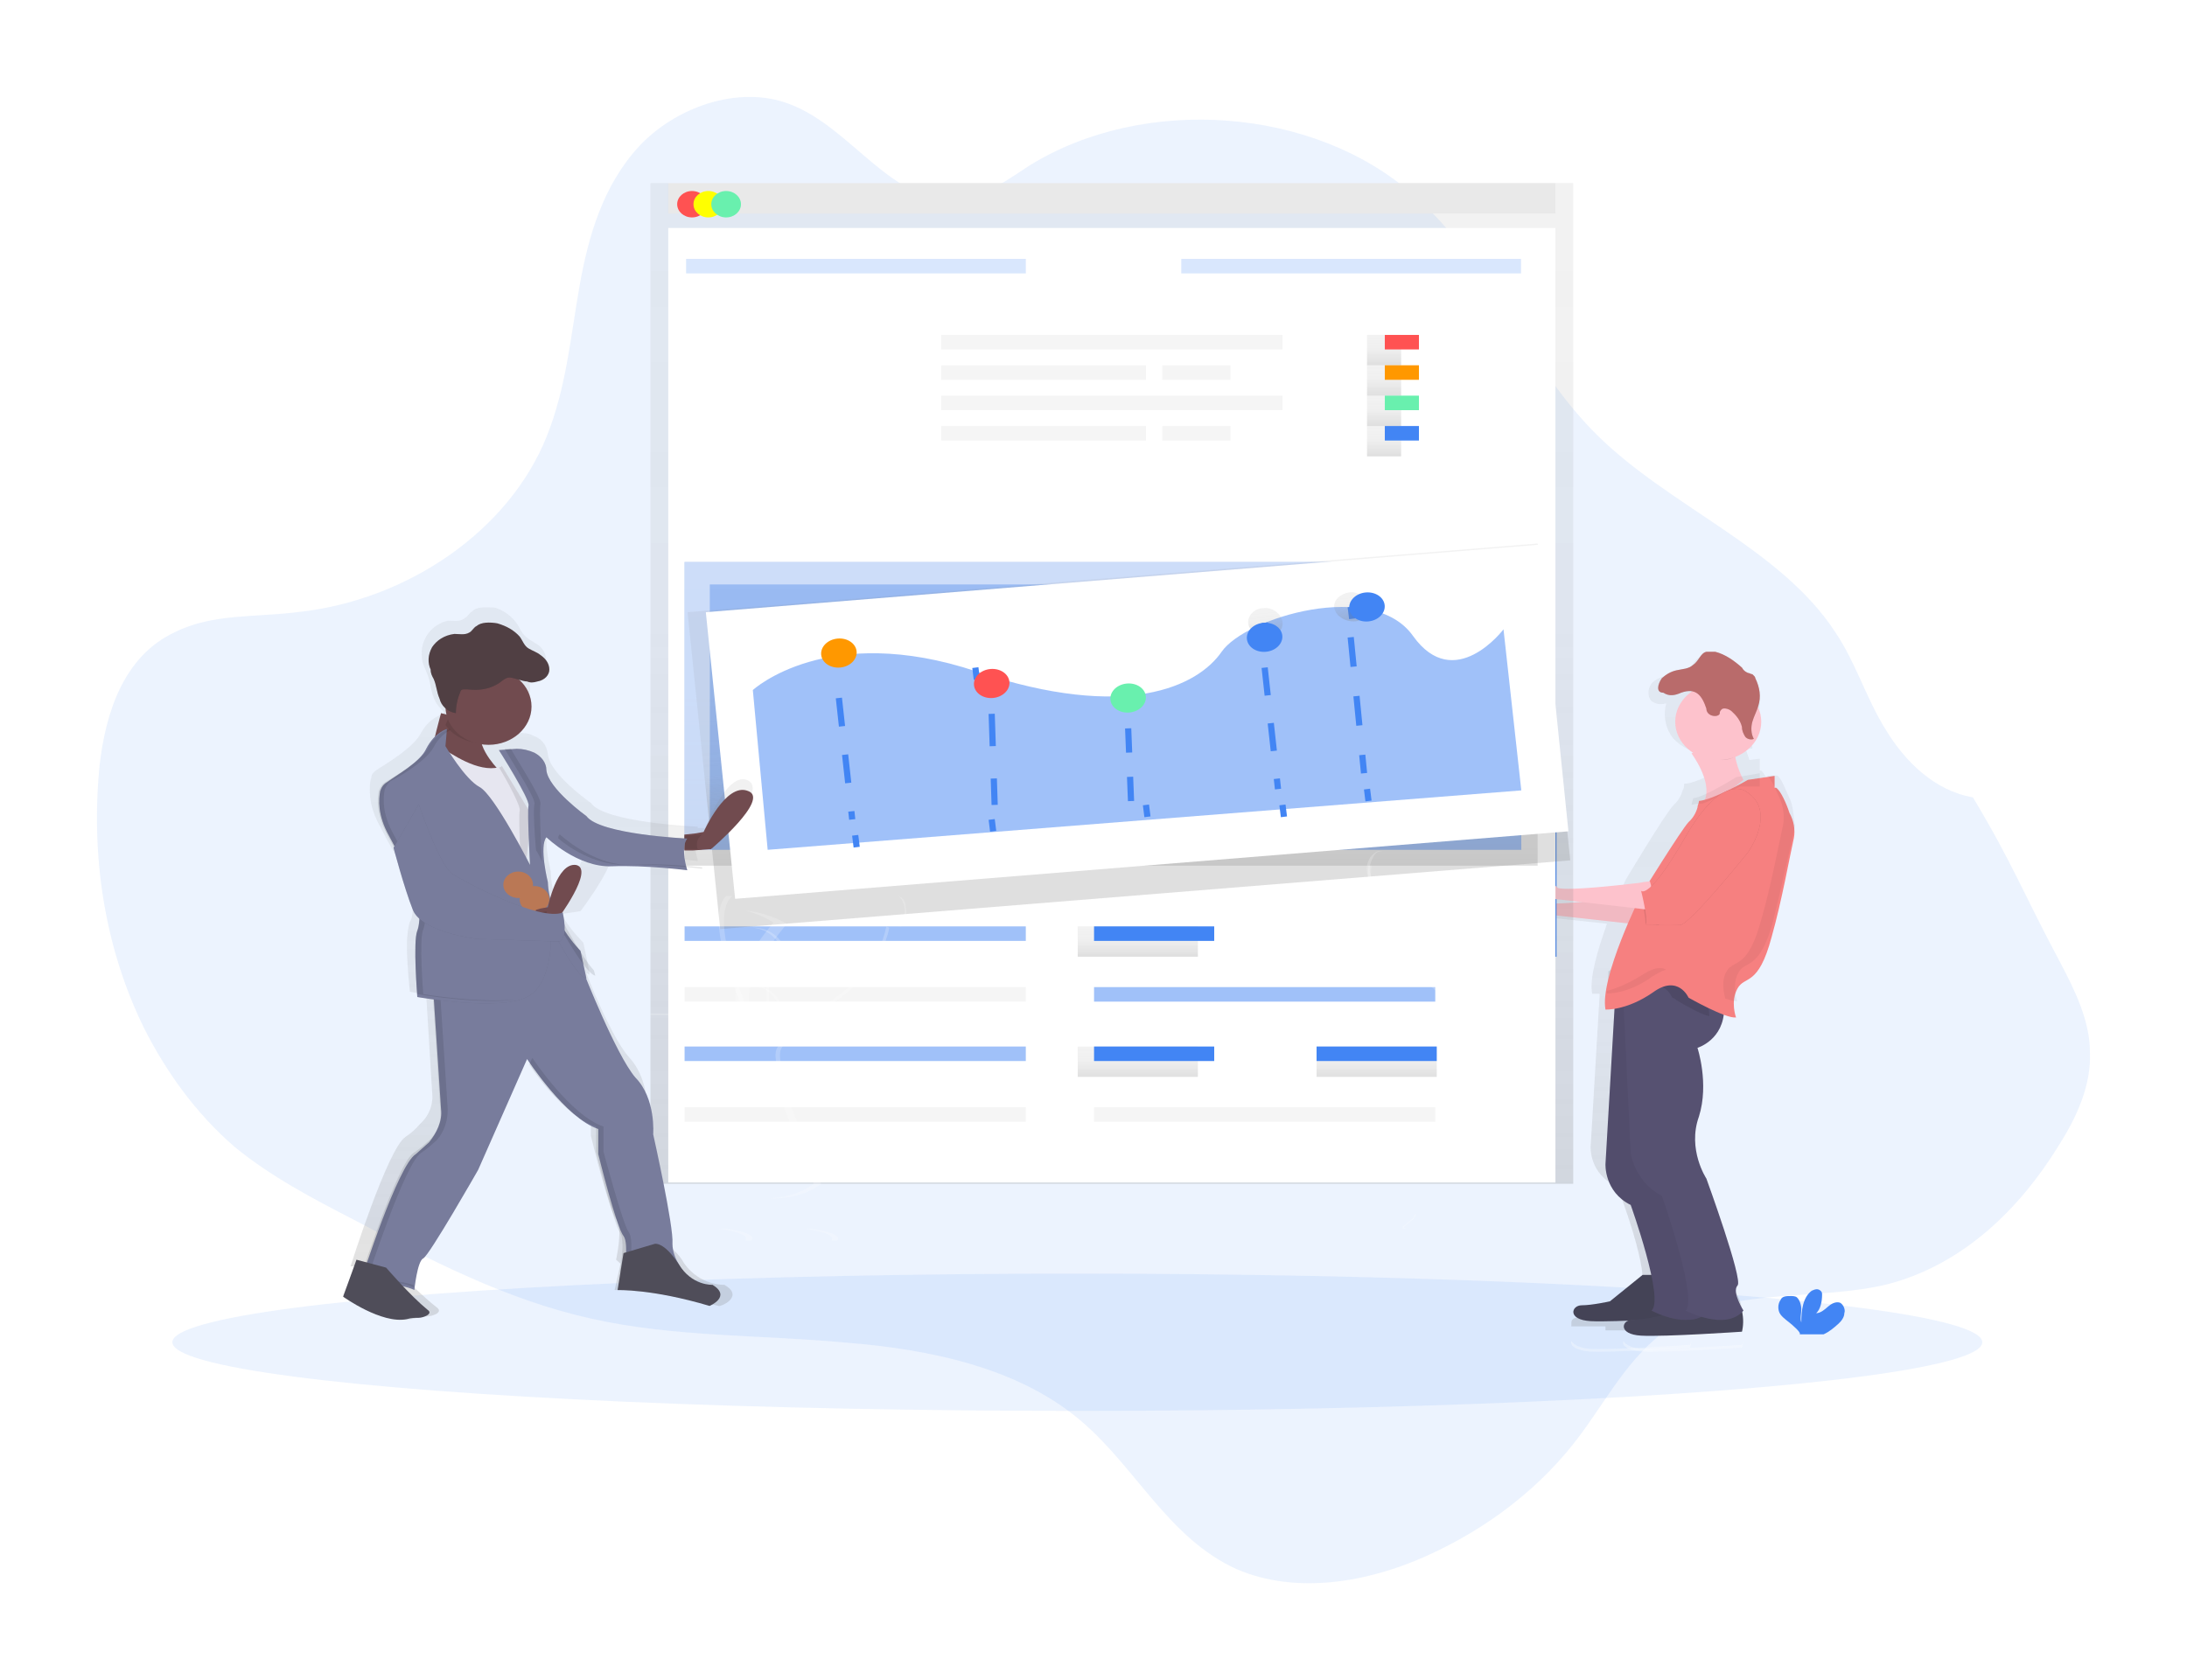 <?xml version="1.0" encoding="UTF-8"?>
<svg width="203px" height="156px" viewBox="0 0 203 156" version="1.1" xmlns="http://www.w3.org/2000/svg" xmlns:xlink="http://www.w3.org/1999/xlink">
    <title>分组 11</title>
    <defs>
        <filter x="-1.4%" y="-3.4%" width="102.8%" height="106.8%" filterUnits="objectBoundingBox" id="filter-1">
            <feOffset dx="0" dy="0" in="SourceAlpha" result="shadowOffsetOuter1"></feOffset>
            <feGaussianBlur stdDeviation="3" in="shadowOffsetOuter1" result="shadowBlurOuter1"></feGaussianBlur>
            <feColorMatrix values="0 0 0 0 0   0 0 0 0 0   0 0 0 0 0  0 0 0 0.09 0" type="matrix" in="shadowBlurOuter1" result="shadowMatrixOuter1"></feColorMatrix>
            <feMerge>
                <feMergeNode in="shadowMatrixOuter1"></feMergeNode>
                <feMergeNode in="SourceGraphic"></feMergeNode>
            </feMerge>
        </filter>
        <linearGradient x1="49.97%" y1="103.034%" x2="49.97%" y2="-0.252%" id="linearGradient-2">
            <stop stop-color="#808080" stop-opacity="0.25" offset="0%"></stop>
            <stop stop-color="#808080" stop-opacity="0.12" offset="54%"></stop>
            <stop stop-color="#808080" stop-opacity="0.1" offset="100%"></stop>
        </linearGradient>
        <linearGradient x1="49.986%" y1="99.946%" x2="49.986%" y2="-0.025%" id="linearGradient-3">
            <stop stop-color="#808080" stop-opacity="0.25" offset="0%"></stop>
            <stop stop-color="#808080" stop-opacity="0.12" offset="54%"></stop>
            <stop stop-color="#808080" stop-opacity="0.1" offset="100%"></stop>
        </linearGradient>
        <linearGradient x1="49.423%" y1="97.98%" x2="49.423%" y2="-1.859%" id="linearGradient-4">
            <stop stop-color="#808080" stop-opacity="0.25" offset="0%"></stop>
            <stop stop-color="#808080" stop-opacity="0.12" offset="54%"></stop>
            <stop stop-color="#808080" stop-opacity="0.1" offset="100%"></stop>
        </linearGradient>
        <linearGradient x1="49.423%" y1="101.684%" x2="49.423%" y2="1.845%" id="linearGradient-5">
            <stop stop-color="#808080" stop-opacity="0.25" offset="0%"></stop>
            <stop stop-color="#808080" stop-opacity="0.12" offset="54%"></stop>
            <stop stop-color="#808080" stop-opacity="0.1" offset="100%"></stop>
        </linearGradient>
        <linearGradient x1="49.585%" y1="101.684%" x2="49.585%" y2="1.845%" id="linearGradient-6">
            <stop stop-color="#808080" stop-opacity="0.25" offset="0%"></stop>
            <stop stop-color="#808080" stop-opacity="0.12" offset="54%"></stop>
            <stop stop-color="#808080" stop-opacity="0.1" offset="100%"></stop>
        </linearGradient>
        <linearGradient x1="51.574%" y1="98.945%" x2="51.574%" y2="-0.894%" id="linearGradient-7">
            <stop stop-color="#808080" stop-opacity="0.25" offset="0%"></stop>
            <stop stop-color="#808080" stop-opacity="0.12" offset="54%"></stop>
            <stop stop-color="#808080" stop-opacity="0.1" offset="100%"></stop>
        </linearGradient>
        <linearGradient x1="51.574%" y1="98.788%" x2="51.574%" y2="-1.051%" id="linearGradient-8">
            <stop stop-color="#808080" stop-opacity="0.25" offset="0%"></stop>
            <stop stop-color="#808080" stop-opacity="0.12" offset="54%"></stop>
            <stop stop-color="#808080" stop-opacity="0.1" offset="100%"></stop>
        </linearGradient>
        <linearGradient x1="51.574%" y1="98.627%" x2="51.574%" y2="-1.212%" id="linearGradient-9">
            <stop stop-color="#808080" stop-opacity="0.25" offset="0%"></stop>
            <stop stop-color="#808080" stop-opacity="0.12" offset="54%"></stop>
            <stop stop-color="#808080" stop-opacity="0.1" offset="100%"></stop>
        </linearGradient>
        <linearGradient x1="51.574%" y1="98.462%" x2="51.574%" y2="-1.377%" id="linearGradient-10">
            <stop stop-color="#808080" stop-opacity="0.25" offset="0%"></stop>
            <stop stop-color="#808080" stop-opacity="0.12" offset="54%"></stop>
            <stop stop-color="#808080" stop-opacity="0.1" offset="100%"></stop>
        </linearGradient>
        <linearGradient x1="50.032%" y1="99.754%" x2="50.032%" y2="-0.086%" id="linearGradient-11">
            <stop stop-color="#808080" stop-opacity="0.25" offset="0%"></stop>
            <stop stop-color="#808080" stop-opacity="0.12" offset="54%"></stop>
            <stop stop-color="#808080" stop-opacity="0.1" offset="100%"></stop>
        </linearGradient>
        <linearGradient x1="51.759%" y1="57.834%" x2="48.086%" y2="42.14%" id="linearGradient-12">
            <stop stop-color="#808080" stop-opacity="0.25" offset="0%"></stop>
            <stop stop-color="#808080" stop-opacity="0.12" offset="54%"></stop>
            <stop stop-color="#808080" stop-opacity="0.1" offset="100%"></stop>
        </linearGradient>
        <linearGradient x1="54.422%" y1="87.678%" x2="45.474%" y2="13.54%" id="linearGradient-13">
            <stop stop-color="#808080" stop-opacity="0.25" offset="0%"></stop>
            <stop stop-color="#808080" stop-opacity="0.12" offset="54%"></stop>
            <stop stop-color="#808080" stop-opacity="0.1" offset="100%"></stop>
        </linearGradient>
        <linearGradient x1="52.474%" y1="89.36%" x2="43.526%" y2="15.222%" id="linearGradient-14">
            <stop stop-color="#808080" stop-opacity="0.25" offset="0%"></stop>
            <stop stop-color="#808080" stop-opacity="0.12" offset="54%"></stop>
            <stop stop-color="#808080" stop-opacity="0.1" offset="100%"></stop>
        </linearGradient>
        <linearGradient x1="48.14%" y1="47.219%" x2="48.14%" y2="46.109%" id="linearGradient-15">
            <stop stop-color="#808080" stop-opacity="0.25" offset="0%"></stop>
            <stop stop-color="#808080" stop-opacity="0.12" offset="54%"></stop>
            <stop stop-color="#808080" stop-opacity="0.1" offset="100%"></stop>
        </linearGradient>
        <linearGradient x1="50.071%" y1="100.03%" x2="50.071%" y2="-0.015%" id="linearGradient-16">
            <stop stop-color="#808080" stop-opacity="0.25" offset="0%"></stop>
            <stop stop-color="#808080" stop-opacity="0.12" offset="54%"></stop>
            <stop stop-color="#808080" stop-opacity="0.1" offset="100%"></stop>
        </linearGradient>
    </defs>
    <g id="页面-1" stroke="none" stroke-width="1" fill="none" fill-rule="evenodd">
        <g id="ERP产品介绍页方案二3" transform="translate(-862, -3567)">
            <g id="编组-3" filter="url(#filter-1)" transform="translate(493, 3563)">
                <g id="分组-11" transform="translate(378, 13)">
                    <path d="M182.241,80.384 C183.616,82.984 184.991,85.831 184.991,88.678 C185.128,91.772 183.753,94.743 182.104,97.342 C178.53,103.16 173.306,108.359 166.296,110.216 C159.835,111.825 152.412,110.463 146.777,113.805 C142.653,116.157 140.453,120.489 137.704,124.203 C134.13,129.03 129.182,132.868 123.408,135.467 C117.91,137.943 111.312,139.057 105.814,136.705 C99.49,133.858 96.466,127.297 91.38,122.965 C85.607,118.014 77.359,116.281 69.524,115.662 C61.551,114.919 53.579,115.167 45.881,113.434 C38.046,111.701 30.898,107.987 23.887,104.274 C20.038,102.294 16.052,100.189 12.753,97.466 C9.179,94.372 6.43,90.534 4.368,86.45 C0.657,78.899 -0.581,70.358 0.244,62.065 C0.794,57.237 2.444,51.915 7.255,49.687 C10.691,47.954 14.815,48.325 18.664,47.83 C28.973,46.716 38.321,40.155 41.757,31.491 C43.544,27.035 43.957,22.331 44.781,17.627 C45.606,12.924 46.981,8.22 50.28,4.63 C53.579,1.041 59.489,-1.187 64.301,0.669 C70.211,2.897 73.923,10.324 80.246,9.458 C82.72,9.086 84.645,7.601 86.569,6.363 C97.154,-0.197 112.961,0.917 122.171,9.086 C129.457,15.399 132.481,24.683 139.216,31.367 C145.952,38.051 156.261,41.888 161.347,49.687 C163.272,52.534 164.234,55.876 166.021,58.723 C167.808,61.693 170.557,64.417 174.131,65.035 C177.843,71.224 178.805,73.948 182.241,80.384 Z" id="Shape-Copy" fill="#4285F4" opacity="0.1"></path>
                    <g id="Group-10" transform="translate(7, 8)">
                        <ellipse id="Oval_82_" fill="#4285F4" opacity="0.1" cx="84" cy="107.626" rx="84" ry="6.374"></ellipse>
                        <path d="M148.721,57 C148.308,56.019 147.895,54.916 147.482,54.548 C147.482,54.548 147.482,54.548 147.344,54.548 L147.344,54.548 L147.344,53.445 L146.38,53.568 C146.243,53.2 146.105,52.71 145.967,52.342 C146.105,52.465 146.518,52.587 146.656,52.465 C146.656,52.465 146.656,52.465 146.656,52.342 L146.656,52.342 C146.518,52.097 146.38,51.852 146.38,51.606 C146.38,51.361 146.38,51.116 146.518,50.871 C146.656,50.381 146.931,49.89 147.207,49.277 C147.344,48.91 147.344,48.542 147.344,48.174 C147.344,47.561 147.207,46.948 146.931,46.458 C146.793,46.335 146.793,46.213 146.518,46.09 C146.38,45.968 146.243,45.968 146.105,45.968 C145.83,45.845 145.692,45.6 145.554,45.477 C144.866,44.742 143.902,44.129 142.938,43.884 C142.662,43.761 142.387,43.761 142.111,43.884 C141.423,44.006 141.148,44.742 140.734,45.11 C140.321,45.477 139.633,45.477 139.082,45.6 C138.531,45.723 137.843,45.968 137.43,46.335 C137.154,46.581 137.016,46.948 137.016,47.316 C137.016,47.684 137.154,48.052 137.43,48.174 C137.843,48.419 138.256,48.419 138.669,48.297 C138.393,49.277 138.531,50.381 139.082,51.239 C139.633,52.097 140.734,52.71 141.836,52.955 L141.974,53.077 C142.387,53.69 142.662,54.303 142.8,54.916 C141.836,55.406 140.872,55.774 140.321,55.774 C140.321,56.019 140.321,56.142 140.184,56.387 C140.046,56.877 139.77,57.368 139.357,57.735 C138.531,58.594 134.951,64.6 134.951,64.6 C134.951,64.6 134.813,64.845 134.675,65.213 C132.472,65.458 128.754,65.826 127.652,65.581 L123.659,62.148 C123.659,62.148 122.42,63.006 122.42,64.11 L121.731,63.497 C121.731,63.497 117.875,66.071 123.934,67.787 L133.161,68.768 C132.334,71.097 131.508,73.794 131.784,75.265 L131.921,75.265 C132.059,75.265 132.334,75.265 132.472,75.265 L132.472,75.51 L131.646,89.484 C131.646,89.484 131.508,92.058 134.125,93.161 C134.125,93.161 137.43,101.742 136.19,102.723 C136.19,102.723 136.328,102.845 136.603,102.845 L133.849,104.929 C133.849,104.929 131.784,105.419 130.682,105.297 C130.269,105.297 129.856,105.419 129.856,105.787 C129.856,105.787 129.856,105.787 129.856,105.787 L129.856,105.787 C129.856,105.787 129.856,105.787 129.856,105.787 C129.856,105.787 129.856,105.787 129.856,105.787 C129.856,105.787 129.856,105.787 129.856,105.787 C129.856,105.787 129.856,105.787 129.856,105.787 C129.856,105.787 129.856,105.787 129.856,105.787 L129.856,105.787 C129.856,105.787 129.856,105.787 129.856,105.91 L129.856,105.91 C129.856,105.91 129.856,105.91 129.856,105.91 L129.856,105.91 C129.856,105.91 129.856,105.91 129.856,105.91 L129.856,105.91 C129.856,105.91 129.856,105.91 129.856,106.032 L129.856,106.032 C129.856,106.032 129.856,106.032 129.856,106.155 L129.856,106.155 L129.993,106.155 L129.993,106.155 C129.993,106.155 129.993,106.155 130.131,106.155 L130.131,106.155 C130.131,106.155 130.131,106.155 130.269,106.155 L130.269,106.155 L130.407,106.155 L130.407,106.155 L130.544,106.155 L130.544,106.155 L130.682,106.155 L130.682,106.155 L130.82,106.155 L130.82,106.155 L130.957,106.155 L130.957,106.155 L131.095,106.155 L131.095,106.155 L131.37,106.155 C131.784,106.155 132.334,106.155 133.023,106.155 C133.023,106.155 133.023,106.155 133.023,106.155 C133.023,106.155 133.023,106.155 133.023,106.155 L133.023,106.155 C133.023,106.155 133.023,106.155 133.023,106.155 L133.023,106.155 C133.023,106.155 133.023,106.155 133.023,106.277 L133.023,106.277 C133.023,106.277 133.023,106.277 133.023,106.277 L133.023,106.277 C133.023,106.277 133.023,106.277 133.023,106.277 L133.023,106.277 C133.023,106.277 133.023,106.277 133.023,106.4 L133.023,106.4 C133.023,106.4 133.023,106.4 133.023,106.523 L133.023,106.523 L133.161,106.523 L133.161,106.523 C133.161,106.523 133.161,106.523 133.298,106.523 L133.298,106.523 C133.298,106.523 133.298,106.523 133.436,106.523 L133.436,106.523 L133.574,106.523 L133.574,106.523 L133.711,106.523 L133.711,106.523 L133.849,106.523 L133.849,106.523 L133.987,106.523 L133.987,106.523 L134.125,106.523 L134.125,106.523 L134.262,106.523 L134.262,106.523 L134.538,106.523 C137.154,106.645 145.554,106.155 145.554,106.155 L145.554,106.155 L145.554,106.155 C145.692,105.787 146.105,103.826 144.59,102.355 C144.59,102.355 144.728,102.232 144.728,102.232 C144.728,102.232 143.626,100.516 144.177,100.026 C144.728,99.535 141.148,90.219 141.148,90.219 C141.148,90.219 139.22,87.523 140.321,84.581 C141.423,81.516 140.184,78.206 140.184,78.206 C140.184,78.206 142.8,77.471 142.938,74.652 C142.938,74.529 142.938,74.529 142.938,74.406 C142.938,74.406 143.075,74.406 143.075,74.406 C143.075,74.406 143.213,74.406 143.213,74.406 C143.213,74.406 142.662,72.813 143.351,71.587 C144.039,70.361 145.279,71.465 146.518,66.806 C147.344,63.374 148.17,59.452 148.584,57.613 C148.997,58.594 148.997,57.735 148.721,57 Z M125.725,67.052 L124.761,66.316 C125.036,66.439 125.449,66.561 125.725,66.684 L129.167,67.052 C127.652,67.052 126.275,67.174 125.725,67.052 Z" id="Shape_270_" fill="url(#linearGradient-2)" fill-rule="nonzero"></path>
                        <path d="M135.639,66.194 C135.639,66.194 128.616,67.174 127.102,66.806 L123.246,63.252 C123.246,63.252 119.528,65.948 125.449,67.665 L136.466,68.89 L135.639,66.194 Z" id="Shape_271_" fill="#FDC2CC"></path>
                        <path d="M135.639,66.194 C135.639,66.194 128.616,67.174 127.102,66.806 L123.246,63.252 C123.246,63.252 119.528,65.948 125.449,67.665 L136.466,68.89 L135.639,66.194 Z" id="Shape_272_" fill="#000000" opacity="0.05"></path>
                        <path d="M136.466,101.374 L133.436,103.826 C133.436,103.826 131.784,104.194 130.82,104.194 C129.856,104.194 129.443,105.542 131.646,105.665 C133.849,105.787 141.01,105.297 141.01,105.297 C141.01,105.297 141.698,102.845 139.633,101.374 L136.466,101.374 Z" id="Shape_273_" fill="#47465A"></path>
                        <path d="M136.466,101.374 L133.436,103.826 C133.436,103.826 131.784,104.194 130.82,104.194 C129.856,104.194 129.443,105.542 131.646,105.665 C133.849,105.787 141.01,105.297 141.01,105.297 C141.01,105.297 141.698,102.845 139.633,101.374 L136.466,101.374 Z" id="Shape_274_" fill="#000000" opacity="0.05"></path>
                        <path d="M141.01,107.013 C141.01,107.258 141.01,107.626 140.872,107.871 C140.872,107.871 133.711,108.361 131.508,108.239 C130.407,108.116 129.993,107.748 129.856,107.503 C129.718,107.871 130.131,108.361 131.508,108.484 C133.711,108.606 140.872,108.116 140.872,108.116 C141.01,107.626 141.01,107.381 141.01,107.013 Z" id="Shape_275_" fill="#FFFFFF" opacity="0.3"></path>
                        <path d="M141.01,52.955 C141.01,52.955 142.938,55.529 142.249,57.245 C141.561,58.961 145.83,55.406 145.83,55.406 C145.83,55.406 144.452,53.077 145.141,50.626 L141.01,52.955 Z" id="Shape_276_" fill="#FDC2CC"></path>
                        <path d="M141.148,102.723 L138.118,105.174 C138.118,105.174 136.466,105.542 135.502,105.542 C134.538,105.542 134.125,106.89 136.328,107.013 C138.531,107.135 145.692,106.645 145.692,106.645 C145.692,106.645 146.38,104.194 144.315,102.723 L141.148,102.723 Z" id="Shape_277_" fill="#47465A"></path>
                        <path d="M142.662,104.684 C142.111,105.297 141.423,105.542 140.734,105.542 C139.082,105.665 137.292,104.684 137.292,104.684 C138.531,103.703 135.364,94.877 135.364,94.877 C132.885,93.652 133.023,91.077 133.023,91.077 L133.849,76.858 L133.987,73.303 L136.603,71.71 L138.669,73.181 L140.597,74.652 C140.734,75.142 140.872,75.632 140.872,76.123 C141.148,79.432 138.393,80.29 138.393,80.29 C138.393,80.29 139.495,83.6 138.531,86.665 C137.567,89.729 139.22,92.426 139.22,92.426 C139.22,92.426 142.525,101.865 141.974,102.355 C141.698,102.968 142.662,104.684 142.662,104.684 Z" id="Shape_278_" fill="#565171"></path>
                        <path d="M142.662,104.684 C142.111,105.297 141.423,105.542 140.734,105.542 C139.082,105.665 137.292,104.684 137.292,104.684 C138.531,103.703 135.364,94.877 135.364,94.877 C132.885,93.652 133.023,91.077 133.023,91.077 L133.849,76.858 L133.987,73.303 L136.603,71.71 L138.669,73.181 L140.597,74.652 C140.734,75.142 140.872,75.632 140.872,76.123 C141.148,79.432 138.393,80.29 138.393,80.29 C138.393,80.29 139.495,83.6 138.531,86.665 C137.567,89.729 139.22,92.426 139.22,92.426 C139.22,92.426 142.525,101.865 141.974,102.355 C141.698,102.968 142.662,104.684 142.662,104.684 Z" id="Shape_279_" fill="#000000" opacity="0.05"></path>
                        <path d="M145.83,104.684 C144.177,106.645 140.459,104.684 140.459,104.684 C140.597,104.561 140.597,104.561 140.597,104.439 C141.285,102.6 138.256,94.019 138.256,94.019 C135.777,92.794 135.364,90.097 135.364,90.097 L134.675,75.632 L134.538,73.794 L138.531,72.323 L139.77,71.832 L143.764,74.774 C143.902,75.387 144.039,76 144.039,76.613 C144.039,79.555 141.561,80.29 141.561,80.29 C141.561,80.29 142.662,83.6 141.698,86.665 C140.597,89.729 142.387,92.426 142.387,92.426 C142.387,92.426 145.83,101.865 145.279,102.355 C144.728,102.968 145.83,104.684 145.83,104.684 Z" id="Shape_280_" fill="#565171"></path>
                        <path d="M142.662,77.348 C141.974,77.226 140.459,76.368 139.633,75.877 C139.357,75.632 139.22,75.632 139.22,75.632 C139.22,75.632 138.393,73.548 136.328,75.142 C135.639,75.632 134.951,76.123 134.125,76.368 C133.849,76.49 133.436,76.613 133.161,76.613 L133.298,73.181 L135.639,71.71 L137.567,73.181 L138.669,72.813 L142.387,75.632 C142.525,76.245 142.662,76.858 142.662,77.348 Z" id="Shape_281_" fill="#000000" opacity="0.1"></path>
                        <path d="M150.511,60.8 C150.098,62.639 149.41,66.561 148.446,69.994 C147.207,74.652 145.967,73.548 145.279,74.774 C144.59,76 145.141,77.471 145.141,77.471 C144.177,77.594 140.734,75.632 140.734,75.632 C140.734,75.632 139.77,73.426 137.43,75.142 C134.951,76.858 133.023,76.735 133.023,76.735 C132.472,73.794 136.328,66.071 136.328,66.071 C136.328,66.071 140.046,60.065 140.734,59.329 C141.148,58.961 141.423,58.471 141.561,57.981 C141.561,57.735 141.698,57.613 141.698,57.368 C143.075,57.245 146.243,55.406 146.243,55.406 L148.721,55.039 L148.721,56.142 C148.721,56.142 148.721,56.142 148.859,56.142 C149.272,56.387 149.823,57.613 150.098,58.471 C150.511,59.206 150.649,60.065 150.511,60.8 Z" id="Shape_282_" fill="#F68080"></path>
                        <path d="M146.105,56.51 C146.105,56.51 143.902,54.671 140.459,60.677 C137.016,66.684 136.328,65.703 136.328,65.703 C136.328,65.703 137.016,68.4 136.741,68.89 C136.741,68.89 139.082,68.768 139.908,68.89 C140.734,69.013 146.243,62.148 146.243,62.148 C146.243,62.148 148.997,58.348 146.105,56.51 Z" id="Shape_283_" fill="#000000" opacity="0.1"></path>
                        <path d="M146.105,56.51 C146.105,56.51 143.902,54.671 140.459,60.677 C137.016,66.684 136.328,65.703 136.328,65.703 C136.328,65.703 139.082,68.768 139.908,68.89 C140.734,69.013 146.243,62.148 146.243,62.148 C146.243,62.148 148.997,58.348 146.105,56.51 Z" id="Shape_284_" fill="#000000" opacity="0.1"></path>
                        <path d="M136.741,68.768 C136.741,68.032 136.466,66.806 136.328,66.194 C136.879,66.071 137.292,66.071 137.292,66.071 L137.98,68.89 L136.741,68.768 Z" id="Shape_285_" fill="#000000" opacity="0.1"></path>
                        <path d="M147.344,50.626 L142.525,52.71 C142.662,52.955 142.938,53.2 143.075,53.445 C143.351,53.445 143.626,53.568 143.902,53.568 C145.141,53.568 145.83,52.587 146.518,51.852 C146.656,51.239 147.207,51.239 147.344,50.626 Z" id="Shape_286_" fill="#000000" opacity="0.1"></path>
                        <ellipse id="Oval_83_" fill="#FDC2CC" cx="143.489" cy="50.013" rx="3.993" ry="3.555"></ellipse>
                        <path d="M138.256,45.968 C138.669,45.6 139.082,45.355 139.633,45.232 C140.184,45.11 140.734,45.11 141.148,44.742 C141.698,44.374 141.836,43.639 142.387,43.516 C142.662,43.516 142.938,43.516 143.213,43.516 C144.177,43.761 145.003,44.374 145.692,44.987 C145.83,45.232 145.967,45.355 146.243,45.477 C146.38,45.477 146.518,45.6 146.656,45.6 C146.793,45.723 146.931,45.845 146.931,45.968 C147.344,46.826 147.482,47.684 147.207,48.542 C147.069,49.032 146.793,49.523 146.656,50.013 C146.518,50.503 146.518,51.116 146.793,51.606 C146.518,51.729 146.105,51.606 145.967,51.361 C145.83,51.116 145.692,50.871 145.692,50.503 C145.554,49.89 145.141,49.4 144.728,49.032 C144.452,48.787 143.902,48.665 143.764,48.91 C143.626,49.032 143.626,49.155 143.626,49.277 C143.489,49.523 143.075,49.523 142.8,49.4 C142.525,49.277 142.387,49.032 142.387,48.787 C141.974,47.561 141.423,46.826 140.046,47.316 C139.495,47.561 138.944,47.684 138.393,47.316 C137.705,47.316 137.843,46.458 138.256,45.968 Z" id="Shape_287_" fill="#000000" opacity="0.1"></path>
                        <path d="M138.256,45.968 C138.669,45.6 139.082,45.355 139.633,45.232 C140.184,45.11 140.734,45.11 141.148,44.742 C141.698,44.374 141.836,43.639 142.387,43.516 C142.662,43.516 142.938,43.516 143.213,43.516 C144.177,43.761 145.003,44.374 145.692,44.987 C145.83,45.232 145.967,45.355 146.243,45.477 C146.38,45.477 146.518,45.6 146.656,45.6 C146.793,45.723 146.931,45.845 146.931,45.968 C147.344,46.826 147.482,47.684 147.207,48.542 C147.069,49.032 146.793,49.523 146.656,50.013 C146.518,50.503 146.518,51.116 146.793,51.606 C146.518,51.729 146.105,51.606 145.967,51.361 C145.83,51.116 145.692,50.871 145.692,50.503 C145.554,49.89 145.141,49.4 144.728,49.032 C144.452,48.787 143.902,48.665 143.764,48.91 C143.626,49.032 143.626,49.155 143.626,49.277 C143.489,49.523 143.075,49.523 142.8,49.4 C142.525,49.277 142.387,49.032 142.387,48.787 C141.974,47.561 141.423,46.826 140.046,47.316 C139.495,47.561 138.944,47.684 138.393,47.316 C137.705,47.316 137.843,46.581 138.256,45.968 Z" id="Shape_288_" fill="#B96B6B"></path>
                        <path d="M147.344,56.019 L145.554,56.019 C145.554,56.019 141.974,57.735 141.974,57.613 C141.974,57.613 141.423,57.613 141.01,57.735 C141.01,57.49 141.148,57.368 141.148,57.123 C142.249,57 145.141,55.161 145.141,55.161 L147.344,54.794 L147.344,56.019 C147.344,56.019 147.344,56.019 147.344,56.019 Z" id="Shape_289_" fill="#000000" opacity="0.05"></path>
                        <path d="M145.83,107.013 C145.83,107.258 145.83,107.626 145.692,107.871 C145.692,107.871 138.531,108.361 136.328,108.239 C135.226,108.116 134.813,107.748 134.675,107.503 C134.538,107.871 134.951,108.361 136.328,108.484 C138.531,108.606 145.692,108.116 145.692,108.116 C145.83,107.626 145.83,107.381 145.83,107.013 Z" id="Shape_290_" fill="#FFFFFF" opacity="0.3"></path>
                        <g id="Group_43_" opacity="0.05" transform="translate(133.132, 55.011)" fill="#000000">
                            <path d="M3.305,18.51 C1.928,19.368 0.689,19.858 0,19.981 C0,20.103 0,20.103 0,20.226 C0,20.226 1.928,20.348 4.269,18.632 C4.682,18.387 5.095,18.142 5.508,18.019 C5.095,17.774 4.407,17.774 3.305,18.51 Z" id="Shape_291_"></path>
                            <path d="M17.075,2.329 C16.662,1.471 16.249,0.245 15.836,0 C15.836,0 15.836,0 15.698,0 C15.698,0 14.872,0 14.872,0 C15.285,0.245 15.698,1.348 16.111,2.206 C16.387,2.942 16.525,3.677 16.387,4.535 C15.974,6.374 15.285,10.174 14.321,13.484 C13.082,18.019 11.843,17.039 11.154,18.142 C10.603,19 10.879,20.226 11.016,20.716 C11.43,20.839 11.843,20.961 12.118,20.961 C12.118,20.961 11.567,19.368 12.256,18.265 C12.807,17.161 14.184,18.142 15.423,13.606 C16.249,10.297 17.075,6.497 17.489,4.658 C17.351,3.923 17.351,3.065 17.075,2.329 Z" id="Shape_292_"></path>
                        </g>
                        <rect id="Rectangle-path_199_" fill="#4285F4" x="123.659" y="52.097" width="4.82" height="19.735"></rect>
                        <path d="M154.643,105.91 C154.918,105.665 155.193,105.297 155.193,104.929 C155.331,104.561 155.056,104.071 154.78,103.948 C154.367,103.826 153.954,104.071 153.679,104.316 C153.403,104.561 152.99,104.929 152.577,104.929 C152.99,104.561 153.128,103.826 153.128,103.213 C153.128,103.09 153.128,102.968 152.99,102.845 C152.715,102.6 152.439,102.723 152.164,102.845 C151.338,103.458 151.2,104.684 151.2,105.787 C151.062,105.419 151.2,104.929 151.2,104.561 C151.2,104.194 151.062,103.703 150.787,103.458 C150.649,103.335 150.374,103.335 150.236,103.335 C149.823,103.335 149.41,103.335 149.272,103.703 C148.997,104.071 148.997,104.684 149.272,105.052 C149.548,105.419 149.961,105.665 150.374,106.032 C150.649,106.277 150.925,106.523 151.062,106.768 C151.062,106.768 151.062,106.89 151.062,106.89 L153.266,106.89 C153.816,106.645 154.23,106.277 154.643,105.91 Z" id="Shape_293_" fill="#4285F4"></path>
                        <path d="M137.843,67.542 L136.603,67.419 L126.964,66.316 C121.043,64.6 124.761,61.903 124.761,61.903 L128.616,65.458 C129.718,65.703 134.125,65.213 136.19,64.968 C136.741,64.845 137.154,64.845 137.154,64.845 L137.843,67.542 Z" id="Shape_294_" fill="#FDC2CC"></path>
                        <path d="M146.105,56.51 C146.105,56.51 143.902,54.671 140.459,60.677 C137.016,66.684 136.328,65.703 136.328,65.703 C136.328,65.703 137.016,68.4 136.741,68.89 C136.741,68.89 139.082,68.768 139.908,68.89 C140.734,69.013 146.243,62.148 146.243,62.148 C146.243,62.148 148.997,58.348 146.105,56.51 Z" id="Shape_295_" fill="#F68080"></path>
                        <g id="Group-6" transform="translate(44.377, 0)">
                            <rect id="Rectangle-path_200_" fill="#F5F5F5" x="1.652" y="0" width="82.348" height="2.819"></rect>
                            <rect id="Rectangle-path_201_" fill="url(#linearGradient-3)" x="0" y="0" width="85.652" height="92.916"></rect>
                            <rect id="Rectangle-path_202_" fill="#FFFFFF" x="1.652" y="4.168" width="82.348" height="88.626"></rect>
                            <ellipse id="Oval_84_" fill="#FF5252" cx="3.856" cy="1.961" rx="1.377" ry="1.226"></ellipse>
                            <ellipse id="Oval_85_" fill="#FFFF00" cx="5.37" cy="1.961" rx="1.377" ry="1.226"></ellipse>
                            <ellipse id="Oval_86_" fill="#69F0AE" cx="7.023" cy="1.961" rx="1.377" ry="1.226"></ellipse>
                            <g id="Group_44_" opacity="0.2" transform="translate(3.308, 7.037)" fill="#4285F4">
                                <rect id="Rectangle-path_203_" x="0" y="0" width="31.534" height="1.348"></rect>
                            </g>
                            <rect id="Rectangle-path_204_" fill="#F5F5F5" x="26.99" y="14.097" width="31.672" height="1.348"></rect>
                            <rect id="Rectangle-path_205_" fill="#4285F4" opacity="0.5" x="3.167" y="69.013" width="31.672" height="1.348"></rect>
                            <rect id="Rectangle-path_206_" fill="url(#linearGradient-4)" x="39.659" y="69.013" width="11.154" height="2.819"></rect>
                            <rect id="Rectangle-path_207_" fill="url(#linearGradient-5)" x="39.659" y="80.168" width="11.154" height="2.819"></rect>
                            <rect id="Rectangle-path_208_" fill="url(#linearGradient-6)" x="61.83" y="80.168" width="11.154" height="2.819"></rect>
                            <rect id="Rectangle-path_209_" fill="#4285F4" x="41.174" y="69.013" width="11.154" height="1.348"></rect>
                            <rect id="Rectangle-path_210_" fill="#4285F4" x="41.174" y="80.168" width="11.154" height="1.348"></rect>
                            <rect id="Rectangle-path_211_" fill="#4285F4" x="61.83" y="80.168" width="11.154" height="1.348"></rect>
                            <rect id="Rectangle-path_212_" fill="#F5F5F5" x="3.167" y="74.652" width="31.672" height="1.348"></rect>
                            <rect id="Rectangle-path_213_" fill="#4285F4" opacity="0.5" x="41.174" y="74.652" width="31.672" height="1.348"></rect>
                            <rect id="Rectangle-path_214_" fill="#F5F5F5" x="41.174" y="85.806" width="31.672" height="1.348"></rect>
                            <rect id="Rectangle-path_215_" fill="#4285F4" opacity="0.5" x="3.167" y="80.168" width="31.672" height="1.348"></rect>
                            <rect id="Rectangle-path_216_" fill="#F5F5F5" x="3.167" y="85.806" width="31.672" height="1.348"></rect>
                            <rect id="Rectangle-path_217_" fill="#F5F5F5" x="26.99" y="16.916" width="19.003" height="1.348"></rect>
                            <rect id="Rectangle-path_218_" fill="#F5F5F5" x="47.508" y="16.916" width="6.334" height="1.348"></rect>
                            <rect id="Rectangle-path_219_" fill="#F5F5F5" x="26.99" y="22.555" width="19.003" height="1.348"></rect>
                            <rect id="Rectangle-path_220_" fill="#F5F5F5" x="47.508" y="22.555" width="6.334" height="1.348"></rect>
                            <rect id="Rectangle-path_221_" fill="#F5F5F5" x="26.99" y="19.735" width="31.672" height="1.348"></rect>
                            <g id="Group_45_" opacity="0.2" transform="translate(49.27, 7.037)" fill="#4285F4">
                                <rect id="Rectangle-path_222_" x="0" y="0" width="31.534" height="1.348"></rect>
                            </g>
                            <rect id="Rectangle-path_223_" fill="url(#linearGradient-7)" x="66.511" y="14.097" width="3.167" height="2.819"></rect>
                            <rect id="Rectangle-path_224_" fill="url(#linearGradient-8)" x="66.511" y="16.916" width="3.167" height="2.819"></rect>
                            <rect id="Rectangle-path_225_" fill="url(#linearGradient-9)" x="66.511" y="19.735" width="3.167" height="2.819"></rect>
                            <rect id="Rectangle-path_226_" fill="#FF5252" x="68.164" y="14.097" width="3.167" height="1.348"></rect>
                            <rect id="Rectangle-path_227_" fill="#FF9800" x="68.164" y="16.916" width="3.167" height="1.348"></rect>
                            <rect id="Rectangle-path_228_" fill="#69F0AE" x="68.164" y="19.735" width="3.167" height="1.348"></rect>
                            <rect id="Rectangle-path_229_" fill="url(#linearGradient-10)" x="66.511" y="22.555" width="3.167" height="2.819"></rect>
                            <rect id="Rectangle-path_230_" fill="#4285F4" x="68.164" y="22.555" width="3.167" height="1.348"></rect>
                            <rect id="Rectangle-path_231_" fill="url(#linearGradient-11)" x="3.167" y="35.181" width="79.18" height="28.194"></rect>
                            <rect id="Rectangle-path_232_" fill="#4285F4" opacity="0.5" x="3.167" y="35.181" width="77.666" height="26.723"></rect>
                            <polygon id="Shape_296_" fill="#FFFFFF" opacity="0.5" points="5.508 37.265 80.833 37.265 80.833 35.181 3.167 35.181 3.167 61.903 5.508 61.903"></polygon>
                            <polygon id="Rectangle-path_233_" fill="url(#linearGradient-12)" points="3.443 39.839 82.348 33.465 85.377 62.884 6.472 69.258"></polygon>
                            <polygon id="Rectangle-path_234_" fill="#FFFFFF" transform="translate(45.173, 50.014) rotate(-5.2) translate(-45.173, -50.014) " points="6.226 36.254 83.823 37.024 84.12 63.774 6.523 63.004"></polygon>
                            <path d="M10.879,61.903 L9.502,47.071 C9.502,47.071 16.387,40.697 30.295,45.355 C44.203,50.013 50.813,46.703 53.016,43.516 C55.22,40.329 67.062,36.774 70.78,42.045 C74.636,47.439 79.18,41.432 79.18,41.432 L80.833,56.387 L10.879,61.903 Z" id="Shape_297_" fill="#4285F4" opacity="0.5"></path>
                            <line x1="17.489" y1="43.639" x2="17.626" y2="44.742" id="Shape_298_" stroke="#4285F4" stroke-width="0.575"></line>
                            <line x1="17.489" y1="47.806" x2="18.728" y2="59.084" id="Shape_299_" stroke="#4285F4" stroke-width="0.575" stroke-dasharray="2.647"></line>
                            <line x1="19.003" y1="60.555" x2="19.141" y2="61.658" id="Shape_300_" stroke="#4285F4" stroke-width="0.575"></line>
                            <line x1="30.157" y1="44.987" x2="30.295" y2="46.09" id="Shape_301_" stroke="#4285F4" stroke-width="0.575"></line>
                            <line x1="31.672" y1="49.277" x2="31.948" y2="57.735" id="Shape_302_" stroke="#4285F4" stroke-width="0.575" stroke-dasharray="3.004"></line>
                            <line x1="31.672" y1="59.084" x2="31.81" y2="60.187" id="Shape_303_" stroke="#4285F4" stroke-width="0.575"></line>
                            <line x1="44.341" y1="47.806" x2="44.479" y2="48.91" id="Shape_304_" stroke="#4285F4" stroke-width="0.575"></line>
                            <line x1="44.341" y1="50.626" x2="44.616" y2="57.613" id="Shape_305_" stroke="#4285F4" stroke-width="0.575" stroke-dasharray="2.252"></line>
                            <line x1="45.993" y1="57.735" x2="46.131" y2="58.839" id="Shape_306_" stroke="#4285F4" stroke-width="0.575"></line>
                            <line x1="57.01" y1="40.819" x2="57.148" y2="41.923" id="Shape_307_" stroke="#4285F4" stroke-width="0.575"></line>
                            <line x1="57.01" y1="44.987" x2="58.249" y2="56.265" id="Shape_308_" stroke="#4285F4" stroke-width="0.575" stroke-dasharray="2.594"></line>
                            <line x1="58.662" y1="57.735" x2="58.8" y2="58.839" id="Shape_309_" stroke="#4285F4" stroke-width="0.575"></line>
                            <line x1="64.997" y1="39.348" x2="65.134" y2="40.452" id="Shape_310_" stroke="#4285F4" stroke-width="0.575"></line>
                            <line x1="64.997" y1="42.168" x2="66.236" y2="54.794" id="Shape_311_" stroke="#4285F4" stroke-width="0.575" stroke-dasharray="2.744"></line>
                            <line x1="66.511" y1="56.265" x2="66.649" y2="57.368" id="Shape_312_" stroke="#4285F4" stroke-width="0.575"></line>
                            <ellipse id="Oval_87_" fill="#FF9800" transform="translate(17.49, 43.635) rotate(-5.2) translate(-17.49, -43.635) " cx="17.49" cy="43.635" rx="1.651" ry="1.35"></ellipse>
                            <ellipse id="Oval_88_" fill="#FF5252" transform="translate(31.674, 46.461) rotate(-5.2) translate(-31.674, -46.461) " cx="31.674" cy="46.461" rx="1.651" ry="1.35"></ellipse>
                            <ellipse id="Oval_89_" fill="#69F0AE" transform="translate(44.337, 47.81) rotate(-5.2) translate(-44.337, -47.81) " cx="44.337" cy="47.81" rx="1.651" ry="1.35"></ellipse>
                            <path d="M56.872,39.471 C57.698,39.348 58.525,39.961 58.662,40.697 C58.8,41.432 58.111,42.168 57.285,42.168 C56.459,42.168 55.633,41.677 55.495,40.942 C55.357,40.206 56.046,39.471 56.872,39.471 Z" id="Oval_90_" fill="url(#linearGradient-13)"></path>
                            <path d="M64.859,38 C65.685,37.877 66.511,38.49 66.649,39.226 C66.787,39.961 66.098,40.697 65.272,40.697 C64.446,40.697 63.62,40.206 63.482,39.471 C63.344,38.735 64.033,38.123 64.859,38 Z" id="Oval_91_" fill="url(#linearGradient-14)"></path>
                            <ellipse id="Oval_92_" fill="#4285F4" transform="translate(57.005, 42.172) rotate(-5.2) translate(-57.005, -42.172) " cx="57.005" cy="42.172" rx="1.651" ry="1.35"></ellipse>
                            <ellipse id="Oval_93_" fill="#4285F4" transform="translate(66.507, 39.354) rotate(-5.2) translate(-66.507, -39.354) " cx="66.507" cy="39.354" rx="1.651" ry="1.35"></ellipse>
                            <path d="M70.78,96.226 C70.918,96.103 71.056,95.858 71.056,95.735 L70.918,95.735 C70.918,95.981 70.78,96.103 70.643,96.226 C70.23,96.594 69.541,96.961 69.954,97.084 L70.092,97.084 C69.679,96.961 70.367,96.594 70.78,96.226 Z" id="Shape_313_" fill="#FFFFFF" opacity="0.2"></path>
                            <path d="M66.925,63.374 L66.649,63.374 C65.823,70.361 74.223,76 74.223,76 L74.498,75.877 C73.534,75.265 66.098,69.994 66.925,63.374 Z" id="Shape_314_" fill="#FFFFFF" opacity="0.2"></path>
                            <path d="M67.062,64.6 C67.062,64.6 66.374,63.865 67.062,62.639 C67.2,62.271 67.475,62.026 67.889,62.026 C67.475,61.903 67.062,62.271 66.787,62.639 C66.098,63.865 66.787,64.6 66.787,64.6 C67.2,64.723 67.613,64.845 68.026,64.845 C67.751,64.723 67.475,64.6 67.062,64.6 Z" id="Shape_315_" fill="#FFFFFF" opacity="0.2"></path>
                            <g id="Group_46_" opacity="0.2" transform="translate(4.311, 62.92)" fill="url(#linearGradient-15)">
                                <path d="M0.719,0.659 L0.719,0.659 C0.719,0.536 0.581,0.536 0.719,0.659 Z" id="Shape_316_"></path>
                            </g>
                            <path d="M9.089,77.839 C9.089,77.839 4.682,68.523 7.023,66.194 C7.298,66.194 7.436,66.194 7.436,66.194 L7.436,66.194 L7.574,66.194 C5.095,68.4 9.502,77.839 9.502,77.839 L7.298,78.819 L7.161,78.697 L9.089,77.839 Z" id="Shape_317_" fill="#FFFFFF" opacity="0.2"></path>
                            <path d="M10.741,76.123 L10.741,74.897 C10.741,74.774 10.741,74.652 10.741,74.652 C11.98,74.039 12.531,72.69 12.256,71.465 C11.98,70.239 10.879,69.258 9.502,69.135 L9.639,69.135 C11.016,69.135 12.256,70.116 12.531,71.342 C12.807,72.568 12.256,73.916 11.016,74.529 C11.016,74.652 11.016,74.774 11.016,74.774 L11.016,76 C11.016,76.368 10.879,76.735 10.603,76.981 C10.328,77.226 9.915,77.348 9.502,77.348 C10.19,77.348 10.741,76.735 10.741,76.123 Z" id="Shape_318_" fill="#FFFFFF" opacity="0.2"></path>
                            <path d="M12.256,80.168 C13.082,79.065 12.393,77.471 12.393,77.471 C12.393,75.877 11.154,74.529 9.639,74.529 C9.639,74.529 9.502,74.529 9.502,74.529 C11.016,74.652 12.118,76 12.118,77.471 C12.118,77.471 12.807,78.942 11.843,80.168 C11.016,81.271 12.669,83.477 12.118,85.561 C12.118,85.806 11.567,85.806 10.741,85.806 C11.705,85.806 12.393,85.806 12.393,85.561 C13.082,83.477 11.43,81.271 12.256,80.168 Z" id="Shape_319_" fill="#FFFFFF" opacity="0.2"></path>
                            <path d="M21.895,69.013 L22.17,69.135 C20.793,76 11.292,78.942 11.292,78.942 L11.154,78.819 C12.256,78.329 20.656,75.387 21.895,69.013 Z" id="Shape_320_" fill="#FFFFFF" opacity="0.2"></path>
                            <path d="M23.134,68.89 C23.134,68.89 23.823,68.523 23.548,67.052 C23.41,66.684 23.272,66.316 22.997,66.194 C23.41,66.316 23.685,66.684 23.685,67.174 C23.961,68.645 23.272,69.013 23.272,69.013 C22.859,69.013 22.584,68.89 22.17,68.768 C22.446,68.768 22.859,68.89 23.134,68.89 Z" id="Shape_321_" fill="#FFFFFF" opacity="0.2"></path>
                            <path d="M12.669,68.768 C11.292,68.032 10.052,67.665 8.813,67.542 C9.777,67.787 10.603,68.155 11.43,68.645 C11.43,68.645 6.059,74.774 8.538,77.226 L0,77.103 C0,77.226 0,77.226 0,77.226 L9.777,77.348 C7.298,74.897 12.669,68.768 12.669,68.768 Z" id="Shape_322_" fill="#FFFFFF" opacity="0.2"></path>
                            <path d="M13.082,85.806 L12.393,85.806 L15.148,92.916 C15.148,92.916 13.77,94.142 11.016,94.265 C14.184,94.387 15.836,92.916 15.836,92.916 L13.082,85.806 Z" id="Shape_323_" fill="#FFFFFF" opacity="0.2"></path>
                            <path d="M7.023,97.084 L6.334,97.084 C6.334,97.084 9.364,97.452 8.813,98.187 L9.364,98.187 C10.052,97.452 7.023,97.084 7.023,97.084 Z" id="Shape_324_" fill="#FFFFFF" opacity="0.2"></path>
                            <path d="M14.872,97.084 L14.321,97.084 C14.321,97.084 17.351,97.452 16.8,98.187 L17.351,98.187 C17.902,97.452 14.872,97.084 14.872,97.084 Z" id="Shape_325_" fill="#FFFFFF" opacity="0.2"></path>
                        </g>
                        <g id="Group-4" transform="translate(15.849, 39.394)">
                            <path d="M35.39,62.897 C35.39,62.897 33.187,63.02 31.672,60.936 C31.397,60.446 31.121,60.078 30.708,59.71 C30.295,59.097 30.02,58.239 30.02,57.504 C30.157,55.91 28.23,47.207 28.23,47.207 C28.23,47.207 28.505,43.897 26.577,41.814 C25.338,40.465 23.548,36.543 22.584,33.968 C22.721,33.968 22.721,34.091 22.859,34.091 L22.859,33.846 L22.859,33.846 L22.308,31.149 C21.482,30.291 20.793,29.433 20.243,28.452 L20.38,28.452 L22.033,28.207 C22.033,28.207 24.649,24.775 24.925,23.181 L25.2,23.181 L25.475,23.181 C28.918,23.059 32.911,23.549 32.911,23.549 C32.911,23.549 32.911,23.549 32.911,23.427 C32.774,23.059 32.774,22.691 32.636,22.446 L32.774,22.446 L34.289,22.323 C34.289,22.323 39.521,17.052 37.593,16.072 C35.666,15.091 33.6,20.485 33.6,20.485 L33.049,20.485 L32.911,20.485 C32.911,20.485 32.911,20.485 32.911,20.362 C32.911,20.362 24.236,19.994 22.997,18.156 C22.997,18.156 19.141,15.459 19.003,13.62 C18.866,12.639 18.315,12.149 17.626,11.904 C17.213,11.659 16.662,11.659 16.111,11.659 L14.321,11.781 L14.459,12.027 L14.459,12.027 C14.321,11.781 14.321,11.536 14.184,11.291 L14.184,11.291 C14.184,11.291 14.184,11.168 14.184,11.168 C15.285,10.923 16.249,10.31 16.8,9.452 C17.351,8.594 17.489,7.491 17.213,6.51 C17.351,6.51 17.626,6.51 17.764,6.51 C18.452,6.388 18.866,5.775 18.866,5.162 C18.866,5.162 18.866,5.039 18.866,5.039 C18.866,5.039 18.866,5.039 18.866,5.039 C18.866,4.427 18.59,3.814 18.039,3.446 C17.626,3.201 17.213,2.956 16.938,2.71 C16.525,2.343 16.387,1.852 16.111,1.485 C15.561,0.749 14.872,0.259 14.046,0.014 C13.22,0.014 12.393,-0.109 11.98,0.381 C11.705,0.504 11.567,0.872 11.292,0.994 C10.879,1.362 10.328,1.239 9.777,1.239 C8.951,1.362 8.125,1.975 7.711,2.71 C7.436,3.201 7.298,3.691 7.298,4.181 C7.298,4.549 7.298,4.917 7.436,5.285 C7.574,5.652 7.711,5.897 7.849,6.265 C8.125,7.001 8.125,7.736 8.4,8.349 C8.538,8.839 8.951,9.33 9.364,9.697 L9.226,9.943 C9.226,9.943 7.987,10.188 7.161,11.781 C6.472,13.007 4.269,14.356 3.305,14.968 C2.892,15.214 2.616,15.459 2.616,15.827 C2.479,16.194 2.479,16.562 2.479,16.93 C2.479,17.788 2.616,18.891 3.443,20.362 C5.095,23.672 6.334,25.143 6.334,25.143 C6.334,25.143 6.472,26.123 6.472,27.227 C6.472,28.085 6.472,28.82 6.197,29.188 C6.059,29.556 5.921,30.414 5.921,31.394 C5.921,33.233 6.197,35.685 6.197,35.685 C6.197,35.685 6.748,35.807 7.711,35.93 L8.262,45.001 C8.4,46.104 7.987,47.207 7.161,47.943 C6.748,48.433 6.334,48.801 5.784,49.168 C4.131,50.272 0.689,61.181 0.689,61.181 C0.689,61.181 0.826,61.181 1.102,61.181 L0,63.878 C0,63.878 4.269,66.82 6.885,65.962 C7.161,65.839 7.436,65.839 7.711,65.839 C8.262,65.839 9.364,65.472 8.675,64.981 C7.574,64.123 6.197,62.775 5.37,61.917 C5.508,61.917 5.508,62.039 5.646,62.039 L5.646,62.039 L5.646,62.039 C5.646,62.039 5.646,61.917 5.646,61.794 L5.646,61.794 C5.784,61.059 5.921,59.22 6.472,59.097 C7.161,58.852 11.705,50.762 11.705,50.762 L16.249,40.22 C16.249,40.22 19.967,45.859 22.997,46.839 L22.997,49.046 C22.997,49.046 24.649,55.91 25.338,56.768 C26.026,57.504 25.338,60.568 25.338,60.568 C25.475,60.691 25.613,60.814 25.751,60.936 L25.2,63.388 C25.2,63.388 28.78,63.265 34.839,64.859 C34.977,64.981 37.318,64.001 35.39,62.897 Z M21.069,26.736 L20.38,26.859 L20.243,26.859 C20.243,26.736 20.243,26.736 20.243,26.736 C20.105,26.859 19.83,26.859 19.692,26.859 C19.416,26.123 19.279,25.265 19.279,24.53 C19.279,24.53 18.866,22.936 18.866,21.588 C18.866,21.097 19.003,20.607 19.141,20.362 L19.416,20.362 L19.554,20.485 L19.554,20.485 L19.692,20.607 L19.83,20.73 L19.83,20.73 L19.967,20.852 L19.967,20.852 L20.105,20.975 L20.105,20.975 L20.243,21.097 L20.243,21.097 L20.38,21.22 L20.38,21.22 L20.518,21.343 L20.518,21.343 L20.656,21.465 L20.656,21.465 L20.793,21.588 L20.793,21.588 L20.931,21.71 L20.931,21.71 L21.069,21.833 L21.069,21.833 L21.207,21.956 L21.207,21.956 L21.344,22.078 L21.344,22.078 L21.482,22.201 L21.482,22.201 L21.62,22.323 L21.62,22.323 L21.757,22.446 L21.757,22.446 L21.895,22.568 L21.895,22.568 L22.033,22.691 L22.033,22.691 L22.17,22.814 L22.17,22.814 L22.308,22.936 L22.308,22.936 L22.446,23.059 C21.757,23.917 21.069,26.736 21.069,26.736 Z" id="Shape_326_" fill="url(#linearGradient-16)" fill-rule="nonzero"></path>
                            <path d="M8.4,36.052 L9.089,46.594 C9.226,47.697 8.675,48.801 7.987,49.659 C7.574,50.027 7.161,50.394 6.748,50.762 C5.095,51.743 1.652,62.53 1.652,62.53 C1.652,62.53 5.508,62.775 6.61,63.388 C6.61,63.388 6.885,60.691 7.436,60.446 C7.987,60.201 12.531,52.233 12.531,52.233 L17.075,41.936 C17.075,41.936 20.656,47.452 23.685,48.433 L23.685,50.762 C23.685,50.762 25.338,57.504 26.026,58.362 C26.577,59.097 26.026,62.039 26.026,62.039 C26.026,62.039 27.816,64.001 31.81,61.917 C31.81,61.917 30.57,60.568 30.57,59.097 C30.708,57.504 28.78,48.923 28.78,48.923 C28.78,48.923 29.056,45.614 27.128,43.652 C25.338,41.568 22.308,33.846 22.308,33.846 L20.243,29.801 L8.4,36.052 Z" id="Shape_327_" fill="#787C9C"></path>
                            <g id="Group_47_" opacity="0.1" transform="translate(1.585, 29.569)" fill="#000000">
                                <path d="M0.689,32.729 C0.689,32.729 4.131,22.065 5.646,21.084 C6.197,20.716 6.61,20.348 7.023,19.981 C7.849,19.123 8.125,18.019 8.125,17.039 L7.436,6.497 L18.59,0.368 L18.452,0 L6.748,6.497 L7.436,17.039 C7.574,18.142 7.161,19.245 6.334,19.981 C5.921,20.348 5.508,20.716 4.957,21.084 C3.443,22.065 0,32.729 0,32.729 C0,32.729 3.856,32.974 4.957,33.587 C4.957,33.587 4.957,33.465 4.957,33.342 C3.443,32.852 0.689,32.729 0.689,32.729 Z" id="Shape_328_"></path>
                                <path d="M24.925,32.116 C24.925,32.116 25.475,29.174 24.925,28.439 C24.374,27.703 22.584,20.961 22.584,20.961 L22.584,18.632 C19.554,17.652 15.974,12.258 15.974,12.258 L15.698,12.871 C16.662,14.342 19.416,17.897 21.895,18.632 L21.895,20.961 C21.895,20.961 23.548,27.703 24.098,28.439 C24.649,29.174 24.098,32.116 24.098,32.116 C24.098,32.116 24.925,33.097 26.852,32.974 C25.475,32.852 24.925,32.116 24.925,32.116 Z" id="Shape_329_"></path>
                            </g>
                            <path d="M34.151,22.446 L32.498,22.568 L31.672,22.568 L31.672,21.097 L32.774,20.975 L33.462,20.852 C33.462,20.852 35.528,16.194 37.593,17.052 C39.659,17.788 34.151,22.446 34.151,22.446 Z" id="Shape_330_" fill="#714B4F"></path>
                            <path d="M9.089,9.82 C9.089,9.82 8.262,12.762 7.987,14.601 C7.711,16.439 14.321,14.968 14.321,14.968 C14.321,14.968 11.705,12.272 13.22,10.923 L9.089,9.82 Z" id="Shape_331_" fill="#714B4F"></path>
                            <path d="M16.938,24.039 L17.075,25.265 L14.872,25.143 L12.669,23.304 L10.466,17.42 L9.089,15.336 L7.987,14.11 L8.4,12.517 C8.4,12.517 8.538,12.639 8.951,12.885 C10.052,13.62 12.531,15.336 14.459,14.846 C14.597,14.846 14.597,14.846 14.734,14.723 L17.489,19.259 L16.938,24.039 Z" id="Shape_332_" fill="#E6E6F0"></path>
                            <path d="M9.639,11.291 C9.639,11.291 8.538,11.536 7.711,13.13 C7.161,14.356 4.957,15.581 4.131,16.194 C3.718,16.439 3.58,16.685 3.443,17.052 C3.305,17.788 3.167,19.259 4.269,21.22 C5.921,24.407 7.023,25.878 7.023,25.878 C7.023,25.878 7.298,29.065 6.885,30.046 C6.472,31.027 6.885,36.175 6.885,36.175 C6.885,36.175 14.459,37.523 17.075,36.175 C19.692,34.827 19.279,29.678 19.279,29.678 C19.279,29.678 21.62,34.336 22.584,34.459 L22.033,31.885 C22.033,31.885 19.141,29.065 19.003,25.51 C19.003,25.51 18.177,22.201 18.866,21.343 C18.866,21.343 31.121,22.323 31.948,21.465 C31.948,21.465 23.823,21.097 22.584,19.381 C22.584,19.381 19.003,16.807 18.866,15.091 C18.866,14.478 18.452,13.865 17.764,13.497 C17.213,13.252 16.662,13.13 16.111,13.13 L14.459,13.252 C14.459,13.252 17.351,17.91 17.213,18.401 C17.075,19.014 17.351,23.917 17.351,23.917 C17.351,23.917 14.046,17.42 12.669,16.685 C11.292,15.949 9.502,12.885 9.502,12.885 L9.639,11.291" id="Shape_333_" fill="#000000" opacity="0.1"></path>
                            <path d="M16.938,24.039 L17.075,25.265 L14.872,25.143 L12.669,23.304 L10.466,17.42 L9.089,15.336 L7.987,14.11 L8.4,12.517 C8.4,12.517 8.538,12.639 8.951,12.885 L8.813,13.375 C8.813,13.375 10.466,16.439 11.843,17.175 C13.22,17.91 16.525,24.407 16.525,24.407 C16.525,24.407 16.249,19.504 16.387,18.891 C16.525,18.523 15.285,16.194 14.459,14.846 C14.597,14.846 14.597,14.846 14.734,14.723 L17.489,19.259 L16.938,24.039 Z" id="Shape_334_" fill="#000000" opacity="0.1"></path>
                            <path d="M32.911,22.446 L31.672,22.446 L31.672,21.22 L33.325,21.097 C32.774,21.465 32.774,22.078 32.911,22.446 Z" id="Shape_335_" fill="#000000" opacity="0.1"></path>
                            <path d="M9.639,11.291 C9.639,11.291 8.538,11.536 7.711,13.13 C7.161,14.356 4.957,15.581 4.131,16.194 C3.718,16.439 3.58,16.685 3.443,17.052 C3.305,17.788 3.167,19.259 4.269,21.22 C5.921,24.407 7.023,25.878 7.023,25.878 C7.023,25.878 7.298,29.065 6.885,30.046 C6.472,31.027 6.885,36.175 6.885,36.175 C6.885,36.175 14.459,37.523 17.075,36.175 C19.692,34.827 19.279,29.678 19.279,29.678 C19.279,29.678 21.62,34.336 22.584,34.459 L22.033,31.885 C22.033,31.885 19.141,29.065 19.003,25.51 C19.003,25.51 18.177,22.201 18.866,21.343 C18.866,21.343 21.757,24.162 24.925,24.039 C28.092,23.917 31.948,24.407 31.948,24.407 C31.948,24.407 31.259,22.323 31.948,21.465 C31.948,21.465 23.823,21.097 22.584,19.381 C22.584,19.381 19.003,16.807 18.866,15.091 C18.866,14.478 18.452,13.865 17.764,13.497 C17.213,13.252 16.662,13.13 16.111,13.13 L14.459,13.252 C14.459,13.252 17.351,17.788 17.213,18.401 C17.075,19.014 17.351,23.917 17.351,23.917 C17.351,23.917 14.046,17.42 12.669,16.685 C11.292,15.949 9.502,12.885 9.502,12.885 L9.639,11.291" id="Shape_336_" fill="#787C9C"></path>
                            <path d="M7.023,18.278 C7.023,18.278 8.951,24.039 10.19,24.775 C11.292,25.51 18.315,29.188 20.38,28.33 C20.38,28.33 20.931,30.536 20.105,31.027 C20.105,31.027 12.393,30.781 12.393,30.781 C12.393,30.781 7.298,30.168 6.472,28.085 C5.646,26.001 4.682,22.323 4.682,22.323 L7.023,18.278 Z" id="Shape_337_" fill="#000000" opacity="0.1"></path>
                            <ellipse id="Oval_94_" fill="#BA7855" cx="16.249" cy="25.756" rx="1.377" ry="1.226"></ellipse>
                            <ellipse id="Oval_95_" fill="#BA7855" cx="17.764" cy="27.104" rx="1.377" ry="1.226"></ellipse>
                            <g id="Group_48_" opacity="0.1" transform="translate(3.216, 11.273)" fill="#000000">
                                <path d="M4.223,24.639 C4.223,24.639 3.81,19.49 4.223,18.632 C4.636,17.652 4.361,14.465 4.361,14.465 C4.361,14.465 3.121,12.994 1.469,9.806 C0.367,7.845 0.505,6.374 0.643,5.639 C0.78,5.271 1.056,4.903 1.331,4.781 C2.295,4.29 4.498,2.942 5.187,1.716 C5.6,0.858 6.289,0.368 6.702,0.123 L6.702,0 C6.702,0 5.462,0.245 4.636,1.839 C3.948,3.065 1.744,4.29 0.78,4.903 C0.505,5.026 0.23,5.394 0.092,5.761 C-0.046,6.497 -0.184,7.845 0.918,9.929 C2.57,13.116 3.81,14.465 3.81,14.465 C3.81,14.465 4.085,17.652 3.672,18.632 C3.259,19.613 3.672,24.639 3.672,24.639 C3.672,24.639 9.456,25.619 12.898,25.129 C9.318,25.497 4.223,24.639 4.223,24.639 Z" id="Shape_338_"></path>
                                <path d="M14.551,6.987 C14.413,7.355 14.551,9.806 14.689,11.277 C15.102,11.89 15.239,12.381 15.239,12.381 C15.239,12.381 14.964,7.477 15.102,6.987 C15.239,6.374 12.485,2.206 12.348,1.839 L11.797,1.839 C11.659,1.839 14.689,6.374 14.551,6.987 Z" id="Shape_339_"></path>
                                <path d="M23.226,12.626 C19.921,12.626 16.892,9.806 16.892,9.806 C16.754,9.929 16.754,10.052 16.754,10.174 C17.58,10.91 20.059,12.626 22.813,12.626 C26.256,12.503 30.111,12.994 30.111,12.994 C30.111,12.994 30.111,12.994 30.111,12.871 C27.77,12.626 25.43,12.503 23.226,12.626 Z" id="Shape_340_"></path>
                                <path d="M17.305,18.142 C17.305,18.142 17.305,18.51 17.305,19.123 C18.131,20.471 19.508,22.8 20.197,22.923 L20.059,22.432 C18.957,21.206 17.305,18.142 17.305,18.142 Z" id="Shape_341_"></path>
                            </g>
                            <path d="M19.83,29.065 L18.452,29.31 L17.351,29.556 L17.902,28.085 L18.315,27.962 L19.003,27.839 C19.003,27.839 19.83,23.672 21.62,23.917 C23.41,24.285 19.83,29.065 19.83,29.065 Z" id="Shape_342_" fill="#714B4F"></path>
                            <path d="M19.003,29.433 L17.489,29.678 L18.315,28.33 L18.866,28.207 C19.003,28.575 19.003,28.943 19.003,29.433 Z" id="Shape_343_" fill="#000000" opacity="0.1"></path>
                            <path d="M7.023,18.278 C7.023,18.278 8.951,24.039 10.19,24.775 C11.292,25.51 18.315,29.188 20.38,28.33 C20.38,28.33 20.931,30.536 20.105,31.027 C20.105,31.027 12.393,30.781 12.393,30.781 C12.393,30.781 7.298,30.168 6.472,28.085 C5.646,26.001 4.682,22.323 4.682,22.323 L7.023,18.278 Z" id="Shape_344_" fill="#787C9C"></path>
                            <path d="M9.915,9.82 C9.915,9.82 9.777,10.31 9.502,10.923 C10.328,12.149 12.118,12.885 13.908,12.517 C13.77,11.904 13.77,11.291 14.321,10.801 L9.915,9.82 Z" id="Shape_345_" fill="#000000" opacity="0.1"></path>
                            <ellipse id="Oval_96_" fill="#714B4F" cx="13.495" cy="9.207" rx="3.993" ry="3.555"></ellipse>
                            <path d="M17.075,6.878 C17.351,7.001 17.626,7.001 18.039,6.878 C18.728,6.756 19.141,6.265 19.141,5.775 C19.141,5.285 18.866,4.794 18.315,4.427 C18.039,4.181 17.626,4.059 17.213,3.814 C16.8,3.568 16.662,3.078 16.387,2.71 C15.836,2.097 15.148,1.73 14.321,1.485 C13.633,1.362 12.807,1.362 12.393,1.73 C12.118,1.852 11.98,2.097 11.705,2.343 C11.292,2.588 10.741,2.465 10.328,2.465 C9.364,2.588 8.675,3.078 8.262,3.691 C7.849,4.427 7.849,5.162 8.125,5.775 C8.125,6.143 8.262,6.388 8.4,6.633 C8.675,7.246 8.675,7.859 8.951,8.472 C9.089,9.085 9.639,9.697 10.466,9.82 C10.466,9.207 10.603,8.472 10.879,7.859 C10.879,7.736 11.016,7.614 11.154,7.614 C11.292,7.614 11.43,7.614 11.567,7.614 C12.531,7.736 13.495,7.614 14.321,7.123 C14.597,7.001 15.01,6.51 15.423,6.51 C15.836,6.51 16.662,6.878 17.075,6.878 Z" id="Shape_346_" fill="#000000" opacity="0.1"></path>
                            <path d="M17.075,6.878 C17.351,7.001 17.626,7.001 18.039,6.878 C18.728,6.756 19.141,6.265 19.141,5.775 C19.141,5.285 18.866,4.794 18.315,4.427 C18.039,4.181 17.626,4.059 17.213,3.814 C16.8,3.568 16.662,3.078 16.387,2.71 C15.836,2.097 15.148,1.73 14.321,1.485 C13.633,1.362 12.807,1.362 12.393,1.73 C12.118,1.852 11.98,2.22 11.705,2.343 C11.292,2.588 10.741,2.465 10.328,2.465 C9.364,2.588 8.675,3.078 8.262,3.691 C7.849,4.427 7.849,5.162 8.125,5.775 C8.125,6.143 8.262,6.388 8.4,6.633 C8.675,7.246 8.675,7.859 8.951,8.472 C9.089,9.085 9.639,9.697 10.466,9.82 C10.466,9.207 10.603,8.472 10.879,7.859 C10.879,7.736 11.016,7.614 11.154,7.614 C11.292,7.614 11.43,7.614 11.567,7.614 C12.531,7.736 13.495,7.614 14.321,7.123 C14.597,7.001 15.01,6.51 15.423,6.51 C15.836,6.51 16.662,6.878 17.075,6.878 Z" id="Shape_347_" fill="#503F43"></path>
                            <path d="M1.239,60.568 L0,64.001 C0,64.001 3.58,66.575 5.921,66.085 C6.334,65.962 6.61,65.962 7.023,65.962 C7.436,65.962 8.4,65.594 7.849,65.227 C6.197,63.878 3.993,61.304 3.993,61.304 L1.239,60.568 Z" id="Shape_348_" fill="#4F4D59"></path>
                            <path d="M26.026,59.956 L25.475,63.388 C25.475,63.388 28.643,63.265 34.013,64.859 C34.013,64.859 36.079,64.001 34.289,62.897 C34.289,62.897 32.361,63.02 31.121,60.936 C29.744,58.852 28.918,59.097 28.918,59.097 L26.026,59.956 Z" id="Shape_349_" fill="#4F4D59"></path>
                        </g>
                    </g>
                </g>
            </g>
        </g>
    </g>
</svg>